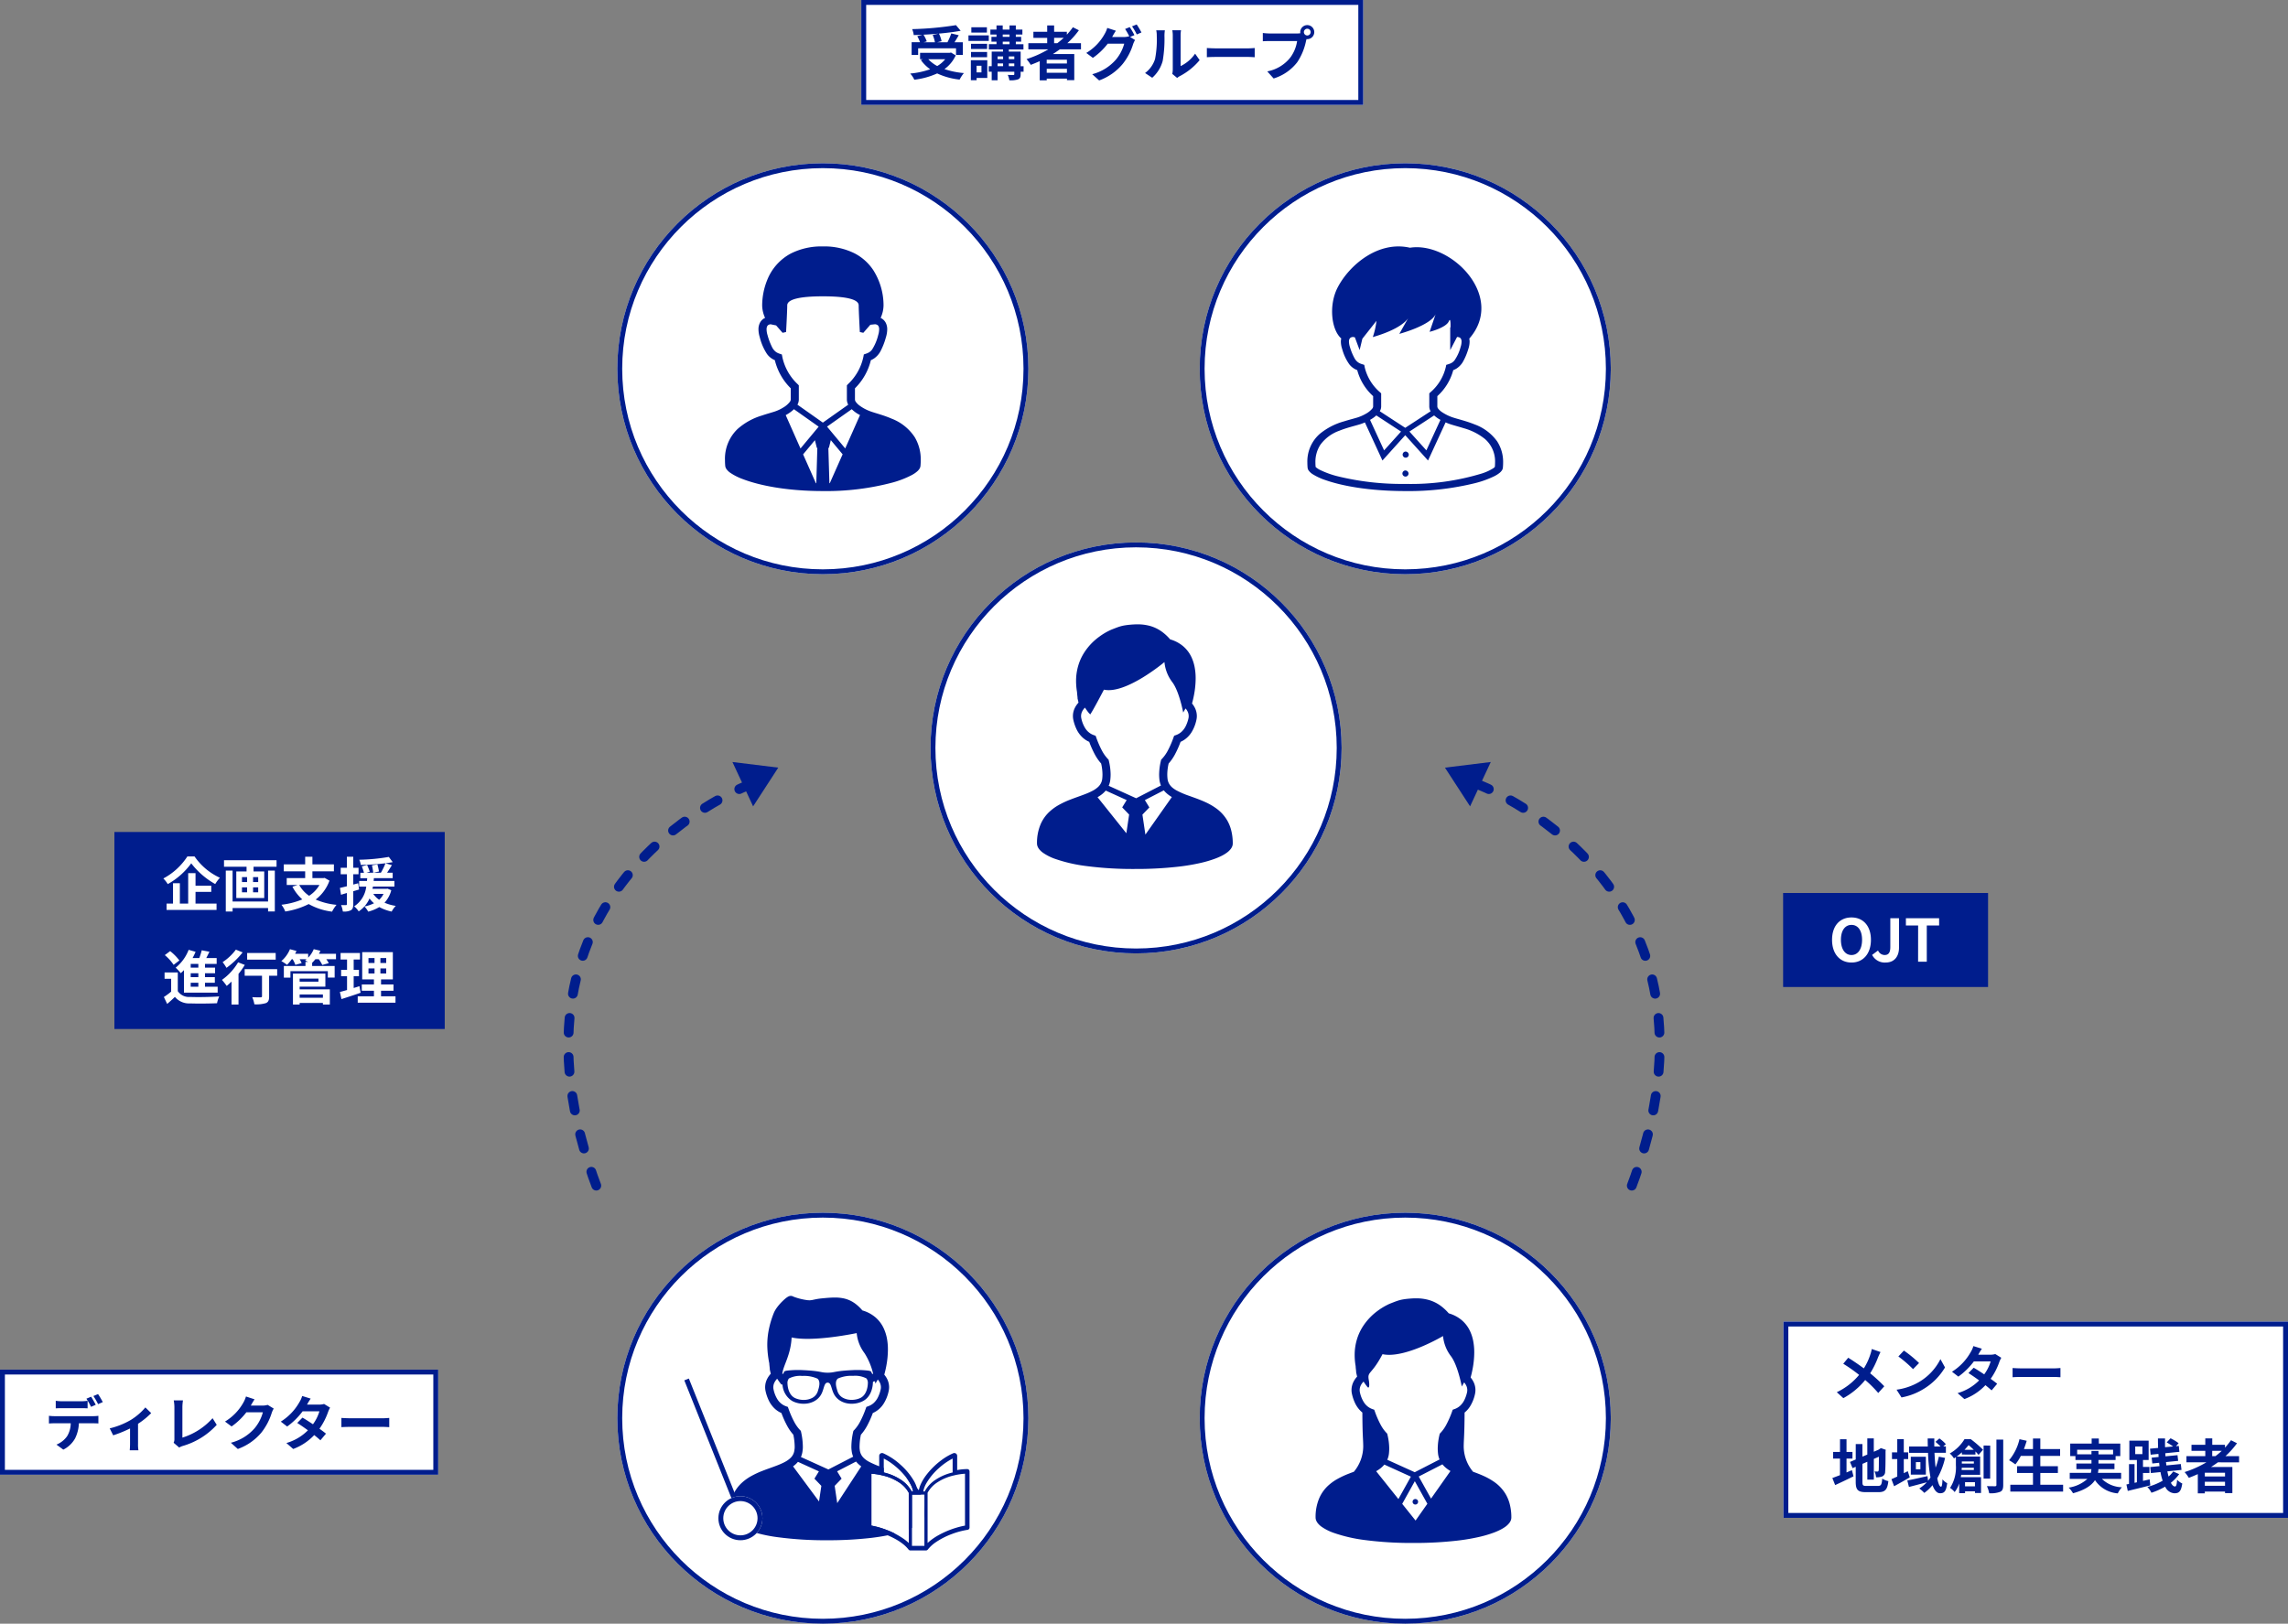 <svg xmlns="http://www.w3.org/2000/svg" xmlns:xlink="http://www.w3.org/1999/xlink" width="467.512" height="331.868" viewBox="0 0 467.512 331.868">
  <rect x="0" y="0" width="467.512" height="331.868" fill="#808080" stroke="none"/>
  <defs>
    <clipPath id="clip-path">
      <rect id="長方形_1402" data-name="長方形 1402" width="40" height="50" fill="none"/>
    </clipPath>
    <clipPath id="clip-path-3">
      <rect id="長方形_1407" data-name="長方形 1407" width="40" height="49.942" fill="none"/>
    </clipPath>
    <clipPath id="clip-path-4">
      <rect id="長方形_1406" data-name="長方形 1406" width="20.988" height="19.908" fill="none"/>
    </clipPath>
    <clipPath id="clip-path-5">
      <rect id="長方形_1410" data-name="長方形 1410" width="40.003" height="50.003" fill="none"/>
    </clipPath>
  </defs>
  <g id="グループ_5145" data-name="グループ 5145" transform="translate(-781.864 -1194.632)">
    <g id="グループ_4992" data-name="グループ 4992" transform="translate(1146 1460.801)">
      <g id="長方形_1413" data-name="長方形 1413" transform="translate(0.276 3.956)" fill="#fff" stroke="#001d8d" stroke-width="1">
        <rect width="103.1" height="40.112" stroke="none"/>
        <rect x="0.5" y="0.5" width="102.1" height="39.112" fill="none"/>
      </g>
      <path id="パス_5311" data-name="パス 5311" d="M10.116-8.82,8.328-9.444a7.484,7.484,0,0,1-.288,1.1A12.444,12.444,0,0,1,6.708-5.484C5.736-6.2,4.476-7.068,3.516-7.656L2.5-6.432a32.993,32.993,0,0,1,3.24,2.28,13.205,13.205,0,0,1-4.56,3.54L2.52.6A15,15,0,0,0,6.984-3.108,24.163,24.163,0,0,1,9.648-.456l1.236-1.368A31.421,31.421,0,0,0,8-4.476,18.123,18.123,0,0,0,9.612-7.74C9.732-8.016,9.96-8.544,10.116-8.82Zm4.776-.3-1.128,1.2a24.951,24.951,0,0,1,3,2.592l1.224-1.248A24.236,24.236,0,0,0,14.892-9.12Zm-1.5,7.992L14.4.456a13,13,0,0,0,4.452-1.692,12.76,12.76,0,0,0,4.44-4.44l-.936-1.692A11.3,11.3,0,0,1,17.988-2.7,12.368,12.368,0,0,1,13.392-1.128ZM30.828-9.5l-1.74-.54A4.967,4.967,0,0,1,28.536-8.8a11.142,11.142,0,0,1-3.816,4l1.3,1a14.433,14.433,0,0,0,3.168-3.108h3.432A8.518,8.518,0,0,1,31.3-4.26c-.756-.5-1.512-1-2.148-1.356L28.08-4.524c.612.384,1.4.924,2.184,1.5a10.194,10.194,0,0,1-4.4,2.6L27.252.792a11.291,11.291,0,0,0,4.3-2.844c.492.4.936.768,1.26,1.068l1.14-1.356c-.348-.288-.816-.636-1.332-1.008A13.741,13.741,0,0,0,34.392-6.8a5.645,5.645,0,0,1,.4-.852l-1.224-.756a3.81,3.81,0,0,1-1.044.132H30.084A12.928,12.928,0,0,1,30.828-9.5ZM37.1-5.556v1.884c.444-.036,1.248-.06,1.932-.06H45.48c.5,0,1.116.048,1.4.06V-5.556c-.312.024-.84.072-1.4.072H39.036C38.412-5.484,37.536-5.52,37.1-5.556ZM3.168,12.952H4.38V11.6H3.168v-2.6H1.836v2.6H.432v1.356h1.4v3.384c-.6.228-1.128.432-1.56.588l.576,1.44c1.1-.5,2.472-1.152,3.744-1.788l-.324-1.26c-.36.156-.732.312-1.1.468ZM7.26,18.544c-.732,0-.84-.108-.84-.8V14.032l1-.432v3.66H8.748V13.024l1.032-.456c0,1.7-.012,2.58-.036,2.772-.048.216-.12.264-.264.264A5.46,5.46,0,0,1,8.9,15.58a3.832,3.832,0,0,1,.3,1.2,3.345,3.345,0,0,0,1.248-.168,1.024,1.024,0,0,0,.612-1c.06-.492.084-1.932.084-4.212l.048-.24-1-.348-.252.168-.252.168-.948.408V8.824H7.416v3.312l-1,.42V9.988H5.052v3.156l-1.176.492L4.4,14.908l.648-.276v3.084c0,1.656.468,2.1,2.088,2.1H9.7c1.4,0,1.824-.576,2.016-2.256a3.612,3.612,0,0,1-1.248-.516c-.108,1.224-.228,1.5-.888,1.5Zm8.424-3.012-.816.408V13.048h.9V11.68h-.9V8.992H13.536V11.68h-1.08v1.368h1.08v3.576c-.444.2-.852.4-1.188.54l.54,1.44c.984-.528,2.148-1.188,3.2-1.812Zm6.348-2.964a14.733,14.733,0,0,1-.66,2.232c-.108-.912-.18-1.932-.228-3.024h2.328v-1.3h-.528L23.46,10a7.592,7.592,0,0,0-1.32-1.164l-.8.7a11.261,11.261,0,0,1,1.044.948H21.108c-.012-.552-.012-1.092,0-1.644H19.752c0,.552.012,1.092.024,1.644H15.948v1.3h3.876a34.686,34.686,0,0,0,.5,5.04c-.156.228-.324.444-.5.66l-.108-.948c-1.512.336-3.084.7-4.128.888l.336,1.332c1.032-.264,2.376-.624,3.648-.96a7.878,7.878,0,0,1-1.536,1.272,6.277,6.277,0,0,1,1.02.9,8.391,8.391,0,0,0,1.68-1.584c.372,1.02.876,1.656,1.548,1.656.9,0,1.248-.456,1.452-2.052a3.214,3.214,0,0,1-.96-.792c-.036,1.068-.132,1.512-.3,1.512-.288,0-.564-.648-.768-1.716a15.358,15.358,0,0,0,1.6-4.176Zm-3.768,2.568H17.34V13.672h.924ZM16.3,12.58v3.648H19.38V12.58Zm10.968-1.416c.312-.324.588-.648.84-.96.348.276.72.624,1.068.96Zm1.92,2.376v.432h-2.46V13.54Zm-2.5,1.74c.012-.156.024-.312.024-.456h2.472v.456Zm2.724,2.5v.852H27.384v-.852Zm.1-5.652V11.5c.252.264.468.5.636.7l.912-1.056a23.671,23.671,0,0,0-2.508-2.16H27.276a8.3,8.3,0,0,1-3.012,2.928,4.047,4.047,0,0,1,.852,1.008c.132-.084.264-.18.4-.264v1.632a7.742,7.742,0,0,1-1.188,4.656,4.492,4.492,0,0,1,.936.852,5.694,5.694,0,0,0,.924-1.752v1.98h1.2v-.372h2.028v.336h1.236V16.756h-4.14c.036-.156.06-.324.084-.48h3.876V12.544h-4.8a11.579,11.579,0,0,0,1.068-.876v.456Zm3.012-1.836H31.176v6.756H32.52Zm1.272-1.212v9.252c0,.2-.084.276-.3.276s-.924,0-1.644-.024a5.837,5.837,0,0,1,.468,1.452,5.3,5.3,0,0,0,2.232-.288c.48-.216.636-.612.636-1.4V9.076ZM42.768,18.3V15.892h3.588v-1.38H42.768V12.4h4.044V11.008H42.768V8.848h-1.5v2.16H39.42c.2-.552.4-1.116.564-1.692l-1.476-.324a10.324,10.324,0,0,1-2.124,4.3,11.348,11.348,0,0,1,1.284.852,9.89,9.89,0,0,0,1.116-1.74h2.484v2.112H38.016v1.38h3.252V18.3H36.636v1.4H47.424V18.3Zm7.524-6.216V11.14h7.344v.948H54.648V11.4H53.22v.684ZM59.28,17.1V15.868H54.54a4.074,4.074,0,0,0,.1-.756h3.276V13.96H54.648v-.72h3.5v-.792h.96V9.892H54.72V8.848H53.256V9.892h-4.38v2.556h1.068v.792H53.22v.72H50.136v1.152h3.072a5.5,5.5,0,0,1-.12.756H48.78V17.1h3.612a7.286,7.286,0,0,1-3.828,1.788,5.823,5.823,0,0,1,.888,1.152c2.448-.66,3.78-1.608,4.488-2.676a6.147,6.147,0,0,0,4.656,2.7,5.552,5.552,0,0,1,.84-1.248A6.1,6.1,0,0,1,55.344,17.1Zm2.88-6.612h1.464V12.04H62.16ZM65.1,17.2c-.444.108-.9.216-1.356.312v-1.62h1.32V14.656h-1.32V13.24H64.9V9.292H60.96V13.24H62.5V17.8l-.48.108V14.092H60.888v4.044l-.528.108.276,1.32c1.284-.312,3-.72,4.608-1.14Zm4.824-1.608a5.9,5.9,0,0,1-.948,1.032c-.1-.324-.168-.672-.252-1.056l2.892-.3-.144-1.2-2.94.288c-.036-.216-.06-.444-.084-.684l2.484-.252L70.8,12.256l-2.46.24c-.012-.2-.024-.42-.036-.636l2.88-.288-.12-1.2-.576.06.528-.624a8.91,8.91,0,0,0-1.644-1l-.78.84a14.251,14.251,0,0,1,1.308.828l-1.644.156c-.012-.588-.012-1.188,0-1.788H66.8c0,.648.012,1.3.036,1.932l-1.656.156.132,1.224L66.9,12c.012.216.024.42.036.624l-1.416.144.132,1.188,1.392-.144c.024.228.048.456.084.684l-1.908.192.132,1.224,1.968-.2a12.6,12.6,0,0,0,.444,1.764,12.615,12.615,0,0,1-3.132,1.272,4.576,4.576,0,0,1,.84,1.188,14.8,14.8,0,0,0,2.808-1.248,2.208,2.208,0,0,0,1.884,1.356c.984,0,1.368-.408,1.608-2a3.35,3.35,0,0,1-1.056-.768c-.072,1.056-.192,1.38-.432,1.38-.312,0-.588-.276-.84-.756a8.717,8.717,0,0,0,1.692-1.764Zm7.968-4.224h1.956a16.386,16.386,0,0,1-1.3,1.092h-.66Zm2.616,5.244H76.38v-.768h4.128Zm-4.128,1.9v-.816h4.128v.816Zm7-4.788V12.46H80.592a17.552,17.552,0,0,0,2.364-2.64L81.732,9.2A14.614,14.614,0,0,1,80.5,10.72v-.588h-2.6v-1.3H76.476v1.3h-2.82v1.236h2.82V12.46H72.624v1.26H76.7a21.262,21.262,0,0,1-4.452,1.992,7.766,7.766,0,0,1,.864,1.176c.612-.228,1.236-.492,1.836-.756v3.924H76.38V19.7h4.128v.312h1.5V14.68H77.64c.492-.312.948-.624,1.416-.96Z" transform="translate(10 19)" fill="#001d8d"/>
    </g>
    <g id="グループ_4993" data-name="グループ 4993" transform="translate(781 1471)">
      <g id="長方形_1413-2" data-name="長方形 1413" transform="translate(0.864 3.572)" fill="#fff" stroke="#001d8d" stroke-width="1">
        <rect width="89.54" height="21.484" stroke="none"/>
        <rect x="0.5" y="0.5" width="88.54" height="20.484" fill="none"/>
      </g>
      <path id="パス_5310" data-name="パス 5310" d="M2.256-9.06v1.548c.36-.024.876-.036,1.284-.036H7.464c.42,0,.888.012,1.3.036V-9.06a9.419,9.419,0,0,1-1.3.1H3.54A8.978,8.978,0,0,1,2.256-9.06ZM.864-5.988v1.572c.336-.024.8-.048,1.152-.048h3.3a5.157,5.157,0,0,1-.744,2.652A4.9,4.9,0,0,1,2.4-.1L3.8.924a5.687,5.687,0,0,0,2.412-2.3,7.613,7.613,0,0,0,.768-3.084H9.876c.336,0,.792.012,1.092.036v-1.56a9.075,9.075,0,0,1-1.092.072H2.016A9.136,9.136,0,0,1,.864-5.988Zm8.616-3.9-.96.4a15.279,15.279,0,0,1,.948,1.668l.96-.42C10.2-8.688,9.78-9.444,9.48-9.888Zm1.416-.54-.948.4a14.158,14.158,0,0,1,.96,1.656l.96-.42A18.769,18.769,0,0,0,10.9-10.428ZM13.284-3.42,13.992-2a25.034,25.034,0,0,0,3.444-1.4V-.24c0,.42-.036,1.056-.06,1.3h1.776a6.681,6.681,0,0,1-.084-1.3V-4.356A15.729,15.729,0,0,0,21.756-6.54L20.568-7.7A12.5,12.5,0,0,1,17.58-5.136,15.845,15.845,0,0,1,13.284-3.42ZM26.34-.48,27.48.5A3.1,3.1,0,0,1,28.188.18a15.037,15.037,0,0,0,6.96-4.32L34.3-5.5a13.75,13.75,0,0,1-6.168,3.972v-6.24a8.777,8.777,0,0,1,.12-1.368H26.364A7.667,7.667,0,0,1,26.5-7.764v6.5A1.567,1.567,0,0,1,26.34-.48ZM42.876-9.36l-1.752-.576a5.773,5.773,0,0,1-.54,1.26A10.566,10.566,0,0,1,36.84-4.812l1.344,1a13.678,13.678,0,0,0,3.024-2.9H44.58a8.53,8.53,0,0,1-1.7,3.276A9.564,9.564,0,0,1,38.04-.48L39.456.792A11.2,11.2,0,0,0,44.3-2.592,12.521,12.521,0,0,0,46.392-6.6a4.8,4.8,0,0,1,.4-.864L45.564-8.22a3.848,3.848,0,0,1-1.044.144H42.108c.012-.024.024-.036.036-.06C42.288-8.4,42.6-8.94,42.876-9.36ZM54.348-9.5l-1.74-.54A4.967,4.967,0,0,1,52.056-8.8a11.142,11.142,0,0,1-3.816,4l1.3,1A14.433,14.433,0,0,0,52.7-6.912h3.432a8.518,8.518,0,0,1-1.32,2.652c-.756-.5-1.512-1-2.148-1.356L51.6-4.524c.612.384,1.4.924,2.184,1.5a10.194,10.194,0,0,1-4.4,2.6L50.772.792a11.291,11.291,0,0,0,4.3-2.844c.492.4.936.768,1.26,1.068l1.14-1.356c-.348-.288-.816-.636-1.332-1.008A13.741,13.741,0,0,0,57.912-6.8a5.645,5.645,0,0,1,.4-.852l-1.224-.756a3.81,3.81,0,0,1-1.044.132H53.6A12.928,12.928,0,0,1,54.348-9.5Zm6.276,3.948v1.884c.444-.036,1.248-.06,1.932-.06H69c.5,0,1.116.048,1.4.06V-5.556c-.312.024-.84.072-1.4.072H62.556C61.932-5.484,61.056-5.52,60.624-5.556Z" transform="translate(10 19)" fill="#001d8d"/>
    </g>
    <g id="グループ_4998" data-name="グループ 4998" transform="translate(1146 1372.199)">
      <rect id="長方形_1412" data-name="長方形 1412" width="41.876" height="19.216" transform="translate(0.212 4.952)" fill="#001d8d"/>
      <path id="パス_5312" data-name="パス 5312" d="M-6.816.168c2.352,0,3.972-1.764,3.972-4.644s-1.62-4.572-3.972-4.572-3.972,1.68-3.972,4.572S-9.168.168-6.816.168Zm0-1.536c-1.32,0-2.16-1.212-2.16-3.108s.84-3.048,2.16-3.048,2.16,1.14,2.16,3.048S-5.5-1.368-6.816-1.368ZM.144.168C2.052.168,2.892-1.2,2.892-2.868V-8.892H1.116v5.88c0,1.224-.408,1.644-1.188,1.644a1.5,1.5,0,0,1-1.32-.924l-1.212.9A2.9,2.9,0,0,0,.144.168ZM6.792,0H8.568V-7.4h2.52V-8.892H4.3V-7.4h2.5Z" transform="translate(21 19)" fill="#fff"/>
    </g>
    <g id="グループ_4999" data-name="グループ 4999" transform="translate(805 1360.896)">
      <rect id="長方形_1411" data-name="長方形 1411" width="67.496" height="40.268" transform="translate(0.24 3.788)" fill="#001d8d"/>
      <path id="パス_5313" data-name="パス 5313" d="M5.148-10.212A13.231,13.231,0,0,1,.24-5.712a6.013,6.013,0,0,1,.9,1.152,14.868,14.868,0,0,0,4.8-4.248,16.062,16.062,0,0,0,4.9,4.236,7.782,7.782,0,0,1,.96-1.284,12.758,12.758,0,0,1-5.184-4.356ZM6.816-2.976h3.216v-1.26H6.816V-6.8h-1.5V-.576h-1.7V-4.74h-1.4V-.576H.9V.72H11.112v-1.3h-4.3Zm14.82,1.968H14.388V-7.32H13V1.044h1.392V.336h7.248v.7h1.38V-7.32h-1.38ZM19.62-4.98H18.576V-5.988H19.62Zm0,2.1H18.576V-3.9H19.62ZM16.308-3.9h1.044v1.02H16.308Zm0-2.088h1.044V-4.98H16.308ZM12.636-9.444v1.332h4.608v.96h-2.1v5.436h5.712V-7.152H18.672v-.96h4.7V-9.444Zm19.5,5.064a6.412,6.412,0,0,1-2.112,2.208A6.431,6.431,0,0,1,28.008-4.38Zm1.056-1.452-.252.048H30.7V-7.176h4.392V-8.592H30.7v-1.56H29.22v1.56H24.852v1.416H29.22v1.392H25.452v1.4h2.22l-1.056.36a9.274,9.274,0,0,0,2.016,2.592,15.816,15.816,0,0,1-4.26,1.092,5.436,5.436,0,0,1,.78,1.38A16.006,16.006,0,0,0,29.94-.48a12.792,12.792,0,0,0,4.776,1.548,7.33,7.33,0,0,1,.912-1.392,13.91,13.91,0,0,1-4.26-1.08,8.484,8.484,0,0,0,2.82-3.864Zm6.864,1.1-1.008.264V-6.576h1.08V-7.9h-1.08v-2.256H37.74V-7.9H36.48v1.32h1.26v2.46c-.528.132-1.008.252-1.416.336l.216,1.4,1.2-.36V-.468c0,.156-.06.2-.2.2a9.463,9.463,0,0,1-.984-.012,5.308,5.308,0,0,1,.36,1.32A3.064,3.064,0,0,0,38.568.78c.36-.228.48-.588.48-1.248v-2.64c.4-.108.792-.228,1.188-.348Zm5.172,2.172a3.86,3.86,0,0,1-.888,1.2,4.389,4.389,0,0,1-1.2-1.2Zm.816-1.068-.228.036H42.972c.036-.156.06-.312.1-.468h4.38V-5.208H43.212c.024-.192.036-.372.048-.564H47.1V-6.888H45.96c.312-.468.66-1.02.984-1.548l-1.32-.384c.54-.072,1.032-.144,1.488-.228l-.8-1.068a39.358,39.358,0,0,1-6.036.576,3.658,3.658,0,0,1,.3,1.056,47.4,47.4,0,0,0,5.052-.336,12.989,12.989,0,0,1-.936,1.932h-1.5L44.3-7.14a12.052,12.052,0,0,0-.324-1.452L42.864-8.4a11.834,11.834,0,0,1,.264,1.512h-1.38L42.42-7.1c-.108-.36-.36-.936-.54-1.38l-1.08.3a12.612,12.612,0,0,1,.432,1.3h-.744v1.116H41.9c-.024.18-.036.372-.048.564h-1.6v1.152H41.7A5.57,5.57,0,0,1,39.228-.012a3.969,3.969,0,0,1,.924,1.032,6.127,6.127,0,0,0,2.22-2.64,5.01,5.01,0,0,0,.912.972,7.357,7.357,0,0,1-1.956.66A4.759,4.759,0,0,1,42.1,1.068,8.347,8.347,0,0,0,44.364.132a9.152,9.152,0,0,0,2.532.924,4.717,4.717,0,0,1,.84-1.164,9.242,9.242,0,0,1-2.3-.648,5.946,5.946,0,0,0,1.38-2.556ZM7.392,12.508H5.832v-.756h1.56Zm0,1.944H5.832V13.66h1.56Zm0,1.968H5.832V15.6h1.56Zm-2.94,1.2H11.34v-1.2H8.748V15.6h2.016V14.452H8.748V13.66h2.064V12.508H8.748v-.756h2.388v-1.2H9.012c.216-.408.432-.852.648-1.284l-1.572-.3a14.882,14.882,0,0,1-.5,1.584H6.216A13.715,13.715,0,0,0,6.828,9.28L5.412,8.872A8.7,8.7,0,0,1,2.76,12.52,10.113,10.113,0,0,1,3.8,13.648c.216-.192.432-.4.648-.624Zm-.936-6.576A10.428,10.428,0,0,0,1.632,9.136L.54,9.952a9.351,9.351,0,0,1,1.8,1.992Zm-.324,2.448H.492V14.8H1.836v2.616a14.381,14.381,0,0,1-1.488,1.1l.672,1.416c.612-.516,1.1-.972,1.584-1.44a3.738,3.738,0,0,0,3.108,1.332c1.464.06,4.008.036,5.5-.036a6.506,6.506,0,0,1,.444-1.392c-1.656.132-4.488.168-5.928.108A2.76,2.76,0,0,1,3.192,17.32Zm20-3.972H17.364v1.356H23.2ZM15.06,8.836a10.675,10.675,0,0,1-2.712,2.556,8.3,8.3,0,0,1,.792,1.164A16.11,16.11,0,0,0,16.44,9.4Zm.456,2.592a11.692,11.692,0,0,1-3.3,3.588,14.061,14.061,0,0,1,.972,1.236c.324-.264.648-.564.984-.888v4.692H15.6V13.792a15.916,15.916,0,0,0,1.284-1.836ZM23.5,12.82H16.86v1.356H20.4v4.176c0,.18-.084.228-.3.228s-1.008.012-1.692-.024a6.068,6.068,0,0,1,.432,1.452,6.625,6.625,0,0,0,2.34-.24c.528-.216.672-.612.672-1.38V14.176H23.5ZM32.844,18v.672H28.092V18Zm-.912-3.24v.624h-3.84v-.624Zm-3.84,1.644h5.256V13.732H26.724v6.324h1.368v-.324h4.752v.324H34.26v-3.1H28.092ZM35.52,9.676H32.04q.162-.306.288-.612L30.972,8.74a5.532,5.532,0,0,1-1.14,1.74v-.8H27.168c.1-.192.192-.384.276-.576l-1.332-.36a6.442,6.442,0,0,1-1.764,2.436,7.508,7.508,0,0,1,1.164.768,8.863,8.863,0,0,0,.96-1.152h.192a6.125,6.125,0,0,1,.552,1.152l1.284-.36a6.05,6.05,0,0,0-.4-.792h1.4c-.1.084-.2.168-.3.24.156.072.384.18.6.3H29.28v.84H24.864v2.376h1.344V13.24h7.644v1.308h1.392V12.172h-4.6v-.648a8.058,8.058,0,0,0,.66-.732H32a7.074,7.074,0,0,1,.72,1.176l1.32-.372a6.037,6.037,0,0,0-.5-.8h1.98ZM40.308,16.3c-.384.132-.78.252-1.176.372v-2.4h1.08V12.964h-1.08V10.852h1.284V9.52h-3.96v1.332h1.32v2.112H36.564v1.308h1.212v2.82c-.552.156-1.044.288-1.464.4l.324,1.452c1.152-.372,2.592-.828,3.912-1.3Zm1.848-3.624h1.236v1.032H42.156Zm0-2.124h1.236V11.56H42.156ZM45.78,11.56H44.592V10.552H45.78Zm0,2.148H44.592V12.676H45.78Zm-1.056,4.668v-1.14h2.544V15.952H44.724V14.92h2.412V9.34H40.872v5.58h2.4v1.032H40.788v1.284h2.484v1.14H39.96v1.3h7.716v-1.3Z" transform="translate(10 19)" fill="#fff"/>
    </g>
    <g id="グループ_5005" data-name="グループ 5005" transform="translate(972 1305.5)">
      <g id="楕円形_10" data-name="楕円形 10" fill="#fff" stroke="#001d8d" stroke-width="1">
        <circle cx="42" cy="42" r="42" stroke="none"/>
        <circle cx="42" cy="42" r="41.5" fill="none"/>
      </g>
      <g id="グループ_4966" data-name="グループ 4966" transform="translate(21.756 16.743)">
        <g id="グループ_4965" data-name="グループ 4965" clip-path="url(#clip-path)">
          <path id="パス_5068" data-name="パス 5068" d="M39.648,41.968a7.9,7.9,0,0,0-.83-1.976A8.109,8.109,0,0,0,36.5,37.53a12.952,12.952,0,0,0-2.111-1.2c-1.091-.5-2.206-.885-3.235-1.257a17.3,17.3,0,0,1-2.7-1.158,5.618,5.618,0,0,1-.718-.484,3.073,3.073,0,0,1-.728-.83,2.619,2.619,0,0,1-.34-1.071,8.062,8.062,0,0,1-.047-.864,10.174,10.174,0,0,1,.276-2.22,9.606,9.606,0,0,0,1.281-1.842,19.762,19.762,0,0,0,1.156-2.588,5.285,5.285,0,0,0,.726-.394,5.177,5.177,0,0,0,1.49-1.523,7.826,7.826,0,0,0,1.011-2.513,3.725,3.725,0,0,0,.1-.841,3.772,3.772,0,0,0-.374-1.625,4.356,4.356,0,0,0-.611-.94c.123-.444.273-1.044.405-1.744a18.343,18.343,0,0,0,.337-3.372,12.135,12.135,0,0,0-.227-2.42,8.658,8.658,0,0,0-.561-1.784A6.635,6.635,0,0,0,29.91,4.512a7.166,7.166,0,0,0-2.7-1.439A9.816,9.816,0,0,0,25.78,1.7,7.7,7.7,0,0,0,23.2.356,9.423,9.423,0,0,0,20.518,0c-.472,0-.943.026-1.416.067-.443.04-.81.084-1.139.139a7.917,7.917,0,0,0-1.29.32c-.394.133-.773.288-1.27.479-.189.073-.435.18-.734.328A12.973,12.973,0,0,0,12.759,2.5,12.1,12.1,0,0,0,9.565,5.9,10.427,10.427,0,0,0,8.426,8.452,11.121,11.121,0,0,0,7.983,11.6a13.591,13.591,0,0,0,.2,2.263c0,.055,0,.11.006.162.006.1.017.2.028.308.017.157.036.32.05.458.008.067.014.128.019.177,0,.023,0,.043,0,.058v.111l.2.862a4.512,4.512,0,0,0-.721,1.019,3.772,3.772,0,0,0-.424,1.729,3.719,3.719,0,0,0,.1.839,8.6,8.6,0,0,0,.611,1.793,5.609,5.609,0,0,0,1.359,1.837,4.977,4.977,0,0,0,1.259.8,19.7,19.7,0,0,0,1.156,2.586,9.516,9.516,0,0,0,1.279,1.84,10.263,10.263,0,0,1,.276,2.222,8.025,8.025,0,0,1-.045.864,2.754,2.754,0,0,1-.193.775,2.7,2.7,0,0,1-.63.906,5.106,5.106,0,0,1-1.064.761,12.712,12.712,0,0,1-1.474.678c-.952.377-2.035.734-3.135,1.161a17.941,17.941,0,0,0-2.455,1.15,9.965,9.965,0,0,0-1.7,1.216A7.61,7.61,0,0,0,.735,40.871,9.75,9.75,0,0,0,0,44.792a1.64,1.64,0,0,0,.123.612,2.185,2.185,0,0,0,.284.5,3.891,3.891,0,0,0,.841.8,10.241,10.241,0,0,0,2.441,1.228,31.023,31.023,0,0,0,6.334,1.465A73.163,73.163,0,0,0,20,50a76.353,76.353,0,0,0,8.868-.468,41.52,41.52,0,0,0,4.81-.824,23.227,23.227,0,0,0,2.652-.792,12.754,12.754,0,0,0,1.5-.653,7.68,7.68,0,0,0,.863-.522,3.927,3.927,0,0,0,.916-.861,2.271,2.271,0,0,0,.282-.505A1.657,1.657,0,0,0,40,44.792a10.7,10.7,0,0,0-.352-2.824M18.259,42.7l-5.886-7.37a7.194,7.194,0,0,0,.871-.58,5.065,5.065,0,0,0,.8-.775l4.28,1.945-.913,1.492,1.415,1.469ZM14.649,33a4.278,4.278,0,0,0,.338-1.294,9.588,9.588,0,0,0,.056-1.032,12.489,12.489,0,0,0-.36-2.783l-.051-.221-.159-.165a7.709,7.709,0,0,1-1.184-1.665,19.613,19.613,0,0,1-1.179-2.7l-.131-.362-.368-.133a3.449,3.449,0,0,1-.742-.366,3.505,3.505,0,0,1-1.013-1.041,6.231,6.231,0,0,1-.795-2,2.133,2.133,0,0,1,.195-1.48,2.861,2.861,0,0,1,.548-.735,11.583,11.583,0,0,0,.815,1.128c.374.368.257.255.382.073,0,0,.425-.586,2.675-4.872,4.5.98,12.366-5.641,12.366-5.641a8.022,8.022,0,0,0,1.6,4.1c1.423,1.858,2.234,6.221,2.234,6.221s.193-.359.481-.841a2.734,2.734,0,0,1,.421.632,2.129,2.129,0,0,1,.164,1.418,7.026,7.026,0,0,1-.5,1.46A3.957,3.957,0,0,1,29.485,22a3.355,3.355,0,0,1-1.094.636l-.368.131-.131.362a19.49,19.49,0,0,1-1.179,2.705A7.648,7.648,0,0,1,25.527,27.5l-.159.165-.05.223a12.345,12.345,0,0,0-.361,2.78,10,10,0,0,0,.055,1.032,4.344,4.344,0,0,0,.293,1.187.476.476,0,0,0,.022.049l-5.065,2.609Zm7.5,9.976-.606-4.085,1.416-1.469-.916-1.5,3.872-1.993a4.281,4.281,0,0,0,.341.386,6.324,6.324,0,0,0,1.3.983Z" transform="translate(0 0)" fill="#001d8d"/>
        </g>
      </g>
    </g>
    <g id="グループ_5144" data-name="グループ 5144">
      <g id="グループ_5001" data-name="グループ 5001" transform="translate(908 1228)">
        <g id="楕円形_14" data-name="楕円形 14" fill="#fff" stroke="#001d8d" stroke-width="1">
          <circle cx="42" cy="42" r="42" stroke="none"/>
          <circle cx="42" cy="42" r="41.5" fill="none"/>
        </g>
        <g id="グループ_5012" data-name="グループ 5012" transform="translate(22 17)">
          <g id="グループ_5011" data-name="グループ 5011" clip-path="url(#clip-path)">
            <path id="パス_5126" data-name="パス 5126" d="M45.325,57.205v-2.91l.211-.225A10.623,10.623,0,0,0,48.7,48.438l.083-.454.45-.153a2.916,2.916,0,0,0,.7-.326,2.182,2.182,0,0,0,.548-.535,9.688,9.688,0,0,0,1.234-2.925,4.276,4.276,0,0,0,.2-1.186,1.339,1.339,0,0,0-.137-.659.649.649,0,0,0-.241-.249,1.066,1.066,0,0,0-.478-.134l-.948.1-1.445,1.647-.71-.159s-.237-4.268-.237-5.454-2.367-1.845-7.3-1.845-7.3.658-7.3,1.845S32.89,43.4,32.89,43.4l-.71.159-1.326-1.512-1.125-.231a1.1,1.1,0,0,0-.294.061.688.688,0,0,0-.393.321,1.335,1.335,0,0,0-.137.66,4.253,4.253,0,0,0,.2,1.184,12.813,12.813,0,0,0,.948,2.476,2.633,2.633,0,0,0,.834.985,2.911,2.911,0,0,0,.7.326l.45.153.083.454a10.622,10.622,0,0,0,3.169,5.632l.211.225v2.91a2.207,2.207,0,0,1-.282,1.039l5.2,3.669L45.6,58.25a2.248,2.248,0,0,1-.274-1.045" transform="translate(-20.411 -25.904)" fill="#fff"/>
            <path id="パス_5127" data-name="パス 5127" d="M72.388,140.179,72,141.769h-.11l.217,7.217.076,0,2.639-5.95-.034.025Z" transform="translate(-50.763 -100.58)" fill="#fff"/>
            <path id="パス_5128" data-name="パス 5128" d="M43.324,118.267a9.171,9.171,0,0,1-1.094.7l3.022,6.814,3.712-4.46-5.051-3.569a6.377,6.377,0,0,1-.589.511" transform="translate(-29.821 -84.491)" fill="#fff"/>
            <path id="パス_5129" data-name="パス 5129" d="M56.692,140.178l-2.4,2.88-.034-.026,2.636,5.943h.078l.215-7.209h-.1Z" transform="translate(-38.316 -100.579)" fill="#fff"/>
            <path id="パス_5130" data-name="パス 5130" d="M76.024,117.773l-5.045,3.564,3.712,4.46,3.026-6.824c-.174-.1-.353-.181-.52-.285a7.069,7.069,0,0,1-1.172-.916" transform="translate(-50.122 -84.504)" fill="#fff"/>
            <path id="パス_5131" data-name="パス 5131" d="M34.167,35.25c-1.7-.752-3.386-1.157-4.4-1.524a8.808,8.808,0,0,1-2.3-1.219,3.4,3.4,0,0,1-.708-.705.9.9,0,0,1-.2-.5V29a12.057,12.057,0,0,0,3.251-5.752,3.984,3.984,0,0,0,.651-.346,4.228,4.228,0,0,0,1.348-1.542,14.175,14.175,0,0,0,1.076-2.783,5.712,5.712,0,0,0,.266-1.62,2.848,2.848,0,0,0-.331-1.406,2.282,2.282,0,0,0-1.015-.945c.014-.031.027-.056.041-.088a6.32,6.32,0,0,0,.554-2.493A13.477,13.477,0,0,0,30.339,4.9a10.2,10.2,0,0,0-3.8-3.457A13.822,13.822,0,0,0,20,0a13.817,13.817,0,0,0-6.541,1.447A10.516,10.516,0,0,0,8.61,6.914,14.027,14.027,0,0,0,7.6,12.022a6.322,6.322,0,0,0,.554,2.493c.016.035.03.061.044.094-.066.032-.128.054-.2.093a2.269,2.269,0,0,0-.822.847,2.853,2.853,0,0,0-.332,1.406,5.743,5.743,0,0,0,.267,1.619,11.038,11.038,0,0,0,1.476,3.411,3.8,3.8,0,0,0,.948.914,3.979,3.979,0,0,0,.652.346A12.056,12.056,0,0,0,13.442,29v2.3a.923.923,0,0,1-.215.5,4.665,4.665,0,0,1-1.273,1.1,8.428,8.428,0,0,1-1.706.819c-.685.233-1.67.492-2.75.858A13.134,13.134,0,0,0,2.539,37.35,8.433,8.433,0,0,0,0,43.711q0,.545.051,1.13a1.383,1.383,0,0,0,.218.617,3.081,3.081,0,0,0,.833.821,11.706,11.706,0,0,0,2.562,1.287C6.963,48.825,12.543,50,20,50a52.718,52.718,0,0,0,14.245-1.742,19.442,19.442,0,0,0,3.94-1.534,5.73,5.73,0,0,0,1.155-.8,2.386,2.386,0,0,0,.391-.462,1.383,1.383,0,0,0,.218-.616c.033-.39.051-.765.051-1.128A8.854,8.854,0,0,0,38.78,39a9.865,9.865,0,0,0-4.612-3.755M18.659,48.4h-.078l-2.636-5.943.034.026,2.4-2.88.394,1.59h.1Zm-3.227-7.1L12.409,34.48a9.172,9.172,0,0,0,1.094-.7,6.421,6.421,0,0,0,.589-.511l5.051,3.569Zm-.626-8.953a2.207,2.207,0,0,0,.282-1.039v-2.91l-.211-.225a10.622,10.622,0,0,1-3.169-5.632l-.083-.454-.45-.154a2.911,2.911,0,0,1-.7-.326,2.635,2.635,0,0,1-.834-.985A12.8,12.8,0,0,1,8.7,18.139a4.244,4.244,0,0,1-.2-1.184,1.335,1.335,0,0,1,.137-.66.689.689,0,0,1,.393-.321,1.1,1.1,0,0,1,.294-.061l1.125.231,1.326,1.512.71-.159s.237-4.268.237-5.454,2.367-1.845,7.3-1.845,7.3.658,7.3,1.845.237,5.454.237,5.454l.71.159L29.7,16.009l.948-.1a1.066,1.066,0,0,1,.478.134.649.649,0,0,1,.241.249,1.339,1.339,0,0,1,.137.659,4.276,4.276,0,0,1-.2,1.186,9.685,9.685,0,0,1-1.234,2.925,2.172,2.172,0,0,1-.548.535,2.916,2.916,0,0,1-.7.326l-.45.154-.083.454a10.623,10.623,0,0,1-3.169,5.632l-.211.225V31.3a2.247,2.247,0,0,0,.274,1.045L20,36.01ZM21.416,48.4l-.076,0-.217-7.217h.109l.392-1.59,2.4,2.879.034-.025Zm3.152-7.109-3.712-4.46L25.9,33.269a7.081,7.081,0,0,0,1.172.915c.167.1.346.19.52.285Z" transform="translate(0 0)" fill="#001d8d"/>
          </g>
        </g>
      </g>
      <g id="グループ_5000" data-name="グループ 5000" transform="translate(1027 1228)">
        <g id="楕円形_13" data-name="楕円形 13" fill="#fff" stroke="#001d8d" stroke-width="1">
          <circle cx="42" cy="42" r="42" stroke="none"/>
          <circle cx="42" cy="42" r="41.5" fill="none"/>
        </g>
        <g id="グループ_5009" data-name="グループ 5009" transform="translate(22 17)">
          <g id="グループ_5010" data-name="グループ 5010" transform="translate(0 0)">
            <path id="パス_5119" data-name="パス 5119" d="M14.528,30.758v2.688a1.921,1.921,0,0,1-.282.959l5.2,3.391,5.187-3.386a1.966,1.966,0,0,1-.274-.964V30.758l.212-.208a9.674,9.674,0,0,0,3.169-5.2l.082-.419.451-.143a3.094,3.094,0,0,0,.7-.3,2.109,2.109,0,0,0,.547-.494,8.612,8.612,0,0,0,1.234-2.7,3.652,3.652,0,0,0,.2-1.1,1.155,1.155,0,0,0-.137-.608.614.614,0,0,0-.242-.231,1.137,1.137,0,0,0-.487-.124l-.06.006-1.392,2.678V17.262l.066.01c.02-1-.025-2.018-.347-1.256-.561,1.329-3.928,2.159-3.928,2.159L25.639,14.6c-1.123,2.325-7.407,3.986-7.407,3.986l1.806-3.208c-.288.464-1.726,2.291-7.23,3.873a15.572,15.572,0,0,0,.748-3.322l-2.881,3.653-.561,2.325L9.143,19.3l-.383-.072a1.235,1.235,0,0,0-.3.057.676.676,0,0,0-.393.3,1.149,1.149,0,0,0-.136.608,3.639,3.639,0,0,0,.2,1.1,11.286,11.286,0,0,0,.948,2.286,2.5,2.5,0,0,0,.834.912,3.051,3.051,0,0,0,.7.3l.45.143.083.419a9.668,9.668,0,0,0,3.169,5.2Z" transform="translate(0.559 -0.72)" fill="#fff"/>
            <path id="パス_5120" data-name="パス 5120" d="M18.3,39.629l-5.051-3.3a6.15,6.15,0,0,1-.59.471c-.221.156-.454.3-.694.439l2.871,6.231Z" transform="translate(0.844 -1.793)" fill="#fff"/>
            <path id="パス_5121" data-name="パス 5121" d="M19.484,39.629l3.463,3.844,2.872-6.233c-.039-.022-.08-.037-.117-.059a6.987,6.987,0,0,1-1.173-.846Z" transform="translate(1.373 -1.793)" fill="#fff"/>
            <path id="パス_5122" data-name="パス 5122" d="M37.813,47.252a1.677,1.677,0,0,0,.391-.326c.028-.3.043-.592.043-.868a6.06,6.06,0,0,0-2.061-4.828,12.015,12.015,0,0,0-4.35-2.211c-1.016-.322-1.974-.561-2.752-.819-.313-.1-.631-.231-.945-.366l-3.588,7.79-4.658-5.172-4.658,5.172-3.585-7.786c-.326.141-.651.268-.963.367-1.16.36-2.747.71-4.281,1.339A8.124,8.124,0,0,0,2.53,42.435a6.41,6.41,0,0,0-.993,3.62c0,.277.015.568.043.87a.777.777,0,0,0,.122.126,4.3,4.3,0,0,0,.827.522,18.746,18.746,0,0,0,3.588,1.282A55.091,55.091,0,0,0,19.892,50.4a49.637,49.637,0,0,0,15.737-2.148,10.5,10.5,0,0,0,2.184-1M19.868,48.9a.627.627,0,1,1,.7-.623.665.665,0,0,1-.7.623m.047-3.862a.627.627,0,1,1,.7-.623.665.665,0,0,1-.7.623" transform="translate(0.108 -1.867)" fill="#fff"/>
            <path id="パス_5123" data-name="パス 5123" d="M38.186,46.974a5.95,5.95,0,0,0,1.155-.743,2.31,2.31,0,0,0,.391-.428,1.228,1.228,0,0,0,.218-.569c.034-.36.05-.707.05-1.042a7.718,7.718,0,0,0-1.22-4.35,9.748,9.748,0,0,0-4.612-3.468c-1.7-.694-3.387-1.069-4.4-1.409a9.111,9.111,0,0,1-2.3-1.125,3.293,3.293,0,0,1-.709-.652.8.8,0,0,1-.2-.462V30.6a10.994,10.994,0,0,0,3.251-5.314,4.194,4.194,0,0,0,.651-.318,4.037,4.037,0,0,0,1.349-1.426,12.545,12.545,0,0,0,1.076-2.572,4.914,4.914,0,0,0,.267-1.5,2.81,2.81,0,0,0-.07-.623C40.616,10.235,29.318-1.055,20.96.264,14.414-1.23,8.509,3.9,6.184,8.4c-1.886,3.655-1.252,8.7.74,10.407a2.835,2.835,0,0,0-.077.662,4.938,4.938,0,0,0,.267,1.5A9.843,9.843,0,0,0,8.59,24.12a3.7,3.7,0,0,0,.948.844,4.21,4.21,0,0,0,.652.319A10.986,10.986,0,0,0,13.441,30.6v2.128a.814.814,0,0,1-.215.464A4.569,4.569,0,0,1,11.954,34.2a8.827,8.827,0,0,1-1.707.759c-.685.214-1.67.453-2.749.792a13.476,13.476,0,0,0-4.96,2.56A7.5,7.5,0,0,0,0,44.189q0,.5.049,1.045a1.217,1.217,0,0,0,.219.569,3,3,0,0,0,.833.759,12.065,12.065,0,0,0,2.562,1.189C6.962,48.915,12.542,50,20,50a56.791,56.791,0,0,0,14.245-1.61,20.435,20.435,0,0,0,3.94-1.416M27.075,35.388c.037.022.079.038.117.06l-2.872,6.233-3.463-3.844L25.9,34.543a6.973,6.973,0,0,0,1.172.845M11.707,24.627l-.083-.418-.45-.144a3.051,3.051,0,0,1-.7-.3,2.5,2.5,0,0,1-.834-.911A11.271,11.271,0,0,1,8.7,20.567a3.647,3.647,0,0,1-.2-1.1,1.149,1.149,0,0,1,.136-.608.679.679,0,0,1,.394-.3,1.218,1.218,0,0,1,.294-.057l.383.072.972,2.611.561-2.326,2.881-3.653a15.572,15.572,0,0,1-.748,3.322c5.5-1.582,6.942-3.409,7.23-3.873L18.79,17.871s6.284-1.661,7.407-3.986l-1.216,3.571s3.367-.83,3.928-2.159c.322-.762.367.252.347,1.256l-.066-.01v4.651l1.392-2.678.06-.006a1.158,1.158,0,0,1,.488.124.619.619,0,0,1,.241.231,1.149,1.149,0,0,1,.137.609,3.662,3.662,0,0,1-.2,1.1,8.645,8.645,0,0,1-1.233,2.7,2.129,2.129,0,0,1-.548.494,3.072,3.072,0,0,1-.7.3l-.45.144-.083.418a9.674,9.674,0,0,1-3.169,5.2l-.211.208v2.688a1.943,1.943,0,0,0,.274.964L20,37.076l-5.2-3.391a1.919,1.919,0,0,0,.282-.959V30.037l-.211-.208a9.674,9.674,0,0,1-3.169-5.2m1.8,10.384a6.18,6.18,0,0,0,.59-.471l5.051,3.3-3.463,3.844-2.871-6.232c.24-.137.473-.282.694-.438M6.226,46.989a18.589,18.589,0,0,1-3.588-1.282,4.3,4.3,0,0,1-.827-.521.9.9,0,0,1-.123-.127c-.027-.3-.042-.593-.042-.87a6.423,6.423,0,0,1,.992-3.62,8.132,8.132,0,0,1,3.875-2.891c1.534-.629,3.12-.978,4.281-1.339a10.1,10.1,0,0,0,.962-.367l3.586,7.786L20,38.585l4.658,5.172,3.587-7.79c.316.136.634.262.946.366.778.259,1.736.5,2.752.819a12.039,12.039,0,0,1,4.35,2.211,6.065,6.065,0,0,1,2.06,4.828c0,.277-.014.567-.042.868a1.677,1.677,0,0,1-.391.326,10.453,10.453,0,0,1-2.184,1A49.659,49.659,0,0,1,20,48.539a55.039,55.039,0,0,1-13.774-1.55" transform="translate(0 0)" fill="#001d8d"/>
            <path id="パス_5124" data-name="パス 5124" d="M18.708,48.168a.627.627,0,1,0,.7.623.665.665,0,0,0-.7-.623" transform="translate(1.269 -2.376)" fill="#001d8d"/>
            <path id="パス_5125" data-name="パス 5125" d="M18.751,44.106a.627.627,0,1,0,.7.623.665.665,0,0,0-.7-.623" transform="translate(1.272 -2.176)" fill="#001d8d"/>
          </g>
        </g>
      </g>
    </g>
    <g id="グループ_5143" data-name="グループ 5143">
      <g id="グループ_5004" data-name="グループ 5004" transform="translate(908 1442.5)">
        <g id="楕円形_12" data-name="楕円形 12" fill="#fff" stroke="#001d8d" stroke-width="1">
          <circle cx="42" cy="42" r="42" stroke="none"/>
          <circle cx="42" cy="42" r="41.5" fill="none"/>
        </g>
        <g id="グループ_5003" data-name="グループ 5003" transform="translate(12 10)">
          <rect id="長方形_1359" data-name="長方形 1359" width="60" height="64" fill="none"/>
          <g id="グループ_4984" data-name="グループ 4984" transform="translate(10.867 7)">
            <g id="グループ_4983" data-name="グループ 4983" clip-path="url(#clip-path-3)">
              <path id="パス_5090" data-name="パス 5090" d="M109.25,86.069c.056-.264.308-.343.709-.4a19.039,19.039,0,0,1,3.209-.1c3.833.183,3.548.524,5.054.524s1.222-.341,5.055-.524a19.029,19.029,0,0,1,3.208.1c.4.053.655.133.711.4a.306.306,0,0,0,.288.283c.014,0,.028,0,.04.006A13.6,13.6,0,0,0,125.75,82.1a8.026,8.026,0,0,1-1.6-4.1s-8.8,1.873-13.3.893c-.182,3.7-1.773,5.787-1.9,7.459h.006a.306.306,0,0,0,.289-.283" transform="translate(-98.112 -70.392)" fill="#fff"/>
              <path id="パス_5091" data-name="パス 5091" d="M220.871,347.078l-3.872,2,.917,1.5-1.415,1.471.522,3.53,4.9-7.5a5.741,5.741,0,0,1-.715-.607,4.283,4.283,0,0,1-.342-.384" transform="translate(-194.956 -313.223)" fill="#fff"/>
              <path id="パス_5092" data-name="パス 5092" d="M136.346,349.586l-4.281-1.946a5.2,5.2,0,0,1-.8.774c-.067.052-.135.1-.2.149l5.309,7.174.473-3.188-1.415-1.471Z" transform="translate(-118.022 -313.73)" fill="#fff"/>
              <path id="パス_5093" data-name="パス 5093" d="M106.8,189.446a4.407,4.407,0,0,1-.292-1.187,5.217,5.217,0,0,1-.054-.753,14.208,14.208,0,0,1,.362-3.063l.048-.221.16-.166a7.693,7.693,0,0,0,1.185-1.666,19.5,19.5,0,0,0,1.18-2.71l.131-.361.369-.131a3.381,3.381,0,0,0,1.093-.636,4,4,0,0,0,.958-1.314,6.982,6.982,0,0,0,.495-1.46,2.1,2.1,0,0,0,.056-.483,2.19,2.19,0,0,0-.216-.936,2.819,2.819,0,0,0-.425-.634c-.286.482-.48.841-.48.841s-.034-.186-.1-.5a.258.258,0,0,1-.148.047c-.155,0-.269.078-.269.184,0,.183-.016,2.781-2.031,3.831s-5.026.657-6.049-1.681c-.462-1.055-.47-2.087-1.165-2.087s-.7,1.032-1.165,2.087c-1.022,2.338-4.03,2.731-6.049,1.681a4.227,4.227,0,0,1-2.011-3.44c-.056.1-.145.119-.269,0a12.286,12.286,0,0,1-.813-1.129,2.942,2.942,0,0,0-.549.738,2.118,2.118,0,0,0-.193,1.48,6.238,6.238,0,0,0,.793,2,3.5,3.5,0,0,0,1.014,1.041,3.557,3.557,0,0,0,.74.367l.37.131.129.363a19.5,19.5,0,0,0,1.18,2.705,7.613,7.613,0,0,0,1.185,1.667l.157.165.051.223a14.348,14.348,0,0,1,.361,3.067,4.98,4.98,0,0,1-.054.751,4.389,4.389,0,0,1-.339,1.3l5.612,2.551,5.066-2.608-.023-.052" transform="translate(-81.494 -156.63)" fill="#fff"/>
              <path id="パス_5094" data-name="パス 5094" d="M219.42,168.23c-.676.514-.358,1.675-.238,2.1.037.137.078.28.121.421a2.335,2.335,0,0,0,1.106,1.4,3.644,3.644,0,0,0,1.81.439,4.146,4.146,0,0,0,1.793-.389c1.494-.738,1.511-2.893,1.511-2.913a1.434,1.434,0,0,0-.292-1.076,4.963,4.963,0,0,0-2.729-.518,6.684,6.684,0,0,0-3.082.544" transform="translate(-197.207 -151.329)" fill="#fff"/>
              <path id="パス_5095" data-name="パス 5095" d="M122.614,167.689a4.963,4.963,0,0,0-2.729.518,1.432,1.432,0,0,0-.292,1.076c0,.02.017,2.175,1.511,2.913a4.148,4.148,0,0,0,1.793.389,3.653,3.653,0,0,0,1.812-.439,2.338,2.338,0,0,0,1.1-1.4c.042-.14.084-.284.123-.421.118-.421.437-1.582-.239-2.1a6.684,6.684,0,0,0-3.082-.544" transform="translate(-107.686 -151.332)" fill="#fff"/>
              <path id="パス_5096" data-name="パス 5096" d="M33.681,48.65a22.965,22.965,0,0,0,2.653-.793,12.6,12.6,0,0,0,1.494-.655,7.192,7.192,0,0,0,.866-.521,3.992,3.992,0,0,0,.916-.86,2.231,2.231,0,0,0,.28-.508A1.623,1.623,0,0,0,40,44.73a10.725,10.725,0,0,0-.345-2.806,7.791,7.791,0,0,0-3.1-4.428,12.6,12.6,0,0,0-2.091-1.2c-1.081-.5-2.189-.887-3.214-1.257a18.822,18.822,0,0,1-2.71-1.146l-.081-.046a5.307,5.307,0,0,1-.714-.485,3.065,3.065,0,0,1-.731-.829,2.647,2.647,0,0,1-.339-1.071,3.512,3.512,0,0,1-.045-.585,12.409,12.409,0,0,1,.277-2.5,9.609,9.609,0,0,0,1.278-1.841,19.823,19.823,0,0,0,1.157-2.591,5.012,5.012,0,0,0,2.216-1.919,7.847,7.847,0,0,0,1.011-2.515,3.74,3.74,0,0,0,.1-.843,3.794,3.794,0,0,0-.373-1.626,4.407,4.407,0,0,0-.611-.94c.123-.445.274-1.044.406-1.745a18.416,18.416,0,0,0,.336-3.373,12.268,12.268,0,0,0-.227-2.423A8.861,8.861,0,0,0,31.63,6.77a6.66,6.66,0,0,0-1.718-2.356,7.121,7.121,0,0,0-2.7-1.439A9.285,9.285,0,0,0,26.04,1.813a6.553,6.553,0,0,0-1.047-.71A6.055,6.055,0,0,0,23.326.5,8.667,8.667,0,0,0,21.57.338c-.832,0-1.707.082-2.673.175-.365.037-.673.081-.938.127-.4.07-.694.143-.931.189A2.925,2.925,0,0,1,16.7.881,2.1,2.1,0,0,1,16.386.9,3.77,3.77,0,0,1,15.83.856,12.687,12.687,0,0,1,13.976.448C13.723.373,13.5.3,13.332.235,13.248.2,13.174.174,13.113.149s-.1-.046-.131-.058a.835.835,0,0,0-.219-.075A.845.845,0,0,0,12.588,0a.962.962,0,0,0-.246.031,1.453,1.453,0,0,0-.148.05,1.335,1.335,0,0,0-.205.1,3.465,3.465,0,0,0-.337.227A8.075,8.075,0,0,0,11,.976a10.783,10.783,0,0,0-1.07,1.172,7.418,7.418,0,0,0-.477.684,4.866,4.866,0,0,0-.37.735,19.27,19.27,0,0,0-1.025,3.49,15.753,15.753,0,0,0-.281,2.955,19.6,19.6,0,0,0,.411,3.778c0,.05,0,.1.008.149,0,.1.016.2.026.308.017.16.036.323.05.459.008.069.014.13.019.177,0,.023,0,.044,0,.059l0,.015v.1l.2.863a4.438,4.438,0,0,0-.723,1.02,3.709,3.709,0,0,0-.328,2.573v0a8.509,8.509,0,0,0,.61,1.794,5.607,5.607,0,0,0,1.359,1.838,4.964,4.964,0,0,0,1.258.8,19.767,19.767,0,0,0,1.157,2.588A9.49,9.49,0,0,0,13.1,28.37a12.462,12.462,0,0,1,.277,2.507,3.505,3.505,0,0,1-.047.584,2.8,2.8,0,0,1-.191.774,2.664,2.664,0,0,1-.631.907,4.92,4.92,0,0,1-1.059.761l-.33.174c-.353.177-.74.344-1.152.509-.95.378-2.034.733-3.135,1.163A17.933,17.933,0,0,0,4.377,36.9a9.993,9.993,0,0,0-1.7,1.218,7.671,7.671,0,0,0-1.945,2.69A9.811,9.811,0,0,0,0,44.73a1.65,1.65,0,0,0,.121.613,2.269,2.269,0,0,0,.285.5,3.839,3.839,0,0,0,.843.8,10.3,10.3,0,0,0,2.44,1.228,30.829,30.829,0,0,0,6.333,1.466,73.02,73.02,0,0,0,9.978.61,76.508,76.508,0,0,0,8.871-.466,42.329,42.329,0,0,0,4.809-.826M12.745,8.5c4.5.98,13.3-.893,13.3-.893a8.026,8.026,0,0,0,1.6,4.1,13.6,13.6,0,0,1,1.774,4.257c-.012,0-.026,0-.04-.006a.306.306,0,0,1-.288-.283c-.056-.264-.308-.343-.711-.4a19.03,19.03,0,0,0-3.208-.1c-3.833.183-3.548.524-5.055.524s-1.221-.341-5.054-.524a19.039,19.039,0,0,0-3.209.1c-.4.053-.653.133-.709.4a.306.306,0,0,1-.289.283h-.006c.129-1.672,1.72-3.76,1.9-7.459m15.571,9.45c0,.02-.017,2.175-1.511,2.913a4.146,4.146,0,0,1-1.793.389,3.644,3.644,0,0,1-1.81-.439,2.335,2.335,0,0,1-1.106-1.4c-.044-.14-.084-.283-.121-.421-.12-.421-.438-1.582.238-2.1a6.684,6.684,0,0,1,3.082-.544,4.963,4.963,0,0,1,2.729.518,1.434,1.434,0,0,1,.292,1.076M18.249,19c-.039.137-.081.28-.123.421a2.338,2.338,0,0,1-1.1,1.4,3.653,3.653,0,0,1-1.812.439,4.148,4.148,0,0,1-1.793-.389c-1.494-.738-1.511-2.893-1.511-2.913a1.432,1.432,0,0,1,.292-1.076,4.963,4.963,0,0,1,2.729-.518,6.684,6.684,0,0,1,3.082.544c.676.513.358,1.675.239,2.1m.1,23.011-5.309-7.174c.067-.047.135-.1.2-.149a5.2,5.2,0,0,0,.8-.774l4.281,1.946-.914,1.492,1.415,1.471Zm-3.7-9.084a4.389,4.389,0,0,0,.339-1.3,4.98,4.98,0,0,0,.054-.751,14.348,14.348,0,0,0-.361-3.067l-.051-.222-.157-.165a7.613,7.613,0,0,1-1.185-1.667,19.5,19.5,0,0,1-1.18-2.705l-.129-.363-.37-.131a3.557,3.557,0,0,1-.74-.367,3.5,3.5,0,0,1-1.014-1.041,6.238,6.238,0,0,1-.793-2,2.118,2.118,0,0,1,.193-1.48A2.941,2.941,0,0,1,9.8,16.93a12.289,12.289,0,0,0,.813,1.129c.124.122.213.107.269,0A4.227,4.227,0,0,0,12.9,21.5c2.018,1.05,5.027.657,6.049-1.681.463-1.055.47-2.087,1.165-2.087s.7,1.032,1.165,2.087c1.023,2.338,4.034,2.731,6.049,1.681s2.031-3.649,2.031-3.831c0-.107.114-.184.269-.184a.258.258,0,0,0,.148-.047c.067.311.1.5.1.5s.194-.36.48-.841a2.819,2.819,0,0,1,.425.634,2.19,2.19,0,0,1,.216.936,2.1,2.1,0,0,1-.056.483,6.983,6.983,0,0,1-.495,1.46,4,4,0,0,1-.958,1.314,3.381,3.381,0,0,1-1.093.636l-.369.131-.131.361a19.492,19.492,0,0,1-1.18,2.71,7.693,7.693,0,0,1-1.185,1.666l-.16.166-.048.221a14.208,14.208,0,0,0-.362,3.063,5.218,5.218,0,0,0,.054.753,4.408,4.408,0,0,0,.292,1.187l.023.052-5.066,2.608Zm7.419,9.425-.522-3.53,1.415-1.471-.917-1.5,3.872-2a4.285,4.285,0,0,0,.342.384,5.742,5.742,0,0,0,.715.607Z" fill="#001d8d"/>
            </g>
          </g>
          <g id="グループ_4975" data-name="グループ 4975" transform="translate(38.985 39.125)">
            <g id="グループ_4974" data-name="グループ 4974" clip-path="url(#clip-path-4)">
              <path id="パス_5074" data-name="パス 5074" d="M89.954,32.977a8.909,8.909,0,0,0-.948-1.558,14.58,14.58,0,0,0-2.934-2.9,11.852,11.852,0,0,0-1.737-1.083c0,.655,0,1.751,0,2.4,0,.2,0,.359,0,.446a10.692,10.692,0,0,1,3.446,1.458,6.564,6.564,0,0,1,2.259,2.416h.29a4.631,4.631,0,0,0-.379-1.176" transform="translate(-80.878 -26.31)" fill="#fff"/>
              <path id="パス_5075" data-name="パス 5075" d="M226.847,207.265h-1.814v10.479h2.539V207.265h-.725Z" transform="translate(-215.808 -198.769)" fill="#fff"/>
              <path id="パス_5076" data-name="パス 5076" d="M28.39,104.811a10.186,10.186,0,0,0-3.55-1.437l0-.02a.446.446,0,0,1-.1-.01,13.253,13.253,0,0,0-1.966-.279v10.6a17.444,17.444,0,0,1,3.03.856,16.074,16.074,0,0,1,3.515,1.811,9.4,9.4,0,0,1,1.093.891h0v-10.27a5.934,5.934,0,0,0-2.027-2.147" transform="translate(-21.845 -98.841)" fill="#fff"/>
              <path id="パス_5077" data-name="パス 5077" d="M310.557,103.065a13.26,13.26,0,0,0-1.966.279.445.445,0,0,1-.1.01l0,.02a10.173,10.173,0,0,0-3.55,1.437,5.934,5.934,0,0,0-2.027,2.147v10.269q.275-.264.584-.509a12.294,12.294,0,0,1,1.616-1.076,18.368,18.368,0,0,1,3.62-1.528,15.965,15.965,0,0,1,1.818-.443h0Z" transform="translate(-290.502 -98.84)" fill="#fff"/>
              <path id="パス_5078" data-name="パス 5078" d="M283.874,31.721a10.705,10.705,0,0,1,3.446-1.458c0-.225,0-.912,0-1.608,0-.449,0-.9,0-1.237a13.172,13.172,0,0,0-2.815,1.966,12.7,12.7,0,0,0-2.542,3.065,5.3,5.3,0,0,0-.642,1.688h.291a6.563,6.563,0,0,1,2.258-2.416" transform="translate(-269.793 -26.294)" fill="#fff"/>
              <path id="パス_5079" data-name="パス 5079" d="M430.136,1.159h0Z" transform="translate(-412.503 -1.111)" fill="#001d8d"/>
              <path id="パス_5080" data-name="パス 5080" d="M20.521,3.277a11.581,11.581,0,0,0-2.059.2c0-.959,0-2.806,0-2.894a.587.587,0,0,0-.174-.42.6.6,0,0,0-.217-.134A.633.633,0,0,0,17.87,0a.594.594,0,0,0-.237.048h0a12,12,0,0,0-2.4,1.41,15.506,15.506,0,0,0-3.126,3.093,9.827,9.827,0,0,0-1.047,1.725,5.686,5.686,0,0,0-.43,1.287h-.283A6.369,6.369,0,0,0,9.628,5.7,13.605,13.605,0,0,0,6.9,2.4,13.393,13.393,0,0,0,3.355.047.593.593,0,0,0,3.119,0a.618.618,0,0,0-.181.026.6.6,0,0,0-.146.066A.577.577,0,0,0,2.6.3a.588.588,0,0,0-.072.287c0,.088,0,1.935,0,2.894a11.6,11.6,0,0,0-2.06-.2A.467.467,0,0,0,0,3.743V15.227a.466.466,0,0,0,.4.462,14.22,14.22,0,0,1,2.079.477,17.48,17.48,0,0,1,3.433,1.448,11.24,11.24,0,0,1,1.491.992,6.529,6.529,0,0,1,1.122,1.118.469.469,0,0,0,.371.183H12.09a.469.469,0,0,0,.371-.183,7.179,7.179,0,0,1,1.586-1.465,15.2,15.2,0,0,1,3.307-1.7,15.884,15.884,0,0,1,3.233-.869.466.466,0,0,0,.4-.462V3.743a.466.466,0,0,0-.467-.466M8.572,18.388h0A9.4,9.4,0,0,0,7.478,17.5a16.074,16.074,0,0,0-3.515-1.811,17.444,17.444,0,0,0-3.03-.856V4.225A13.253,13.253,0,0,1,2.9,4.5a.446.446,0,0,0,.1.01l0,.02A10.186,10.186,0,0,1,6.544,5.97,5.934,5.934,0,0,1,8.572,8.118ZM6.907,5.427A10.692,10.692,0,0,0,3.461,3.969c0-.088,0-.244,0-.446,0-.647,0-1.743,0-2.4A11.852,11.852,0,0,1,5.194,2.207a14.58,14.58,0,0,1,2.934,2.9,8.908,8.908,0,0,1,.948,1.558,4.631,4.631,0,0,1,.379,1.176h-.29A6.564,6.564,0,0,0,6.907,5.427m4.857,13.548H9.225V8.5h2.539Zm.06-11.132h-.291a5.3,5.3,0,0,1,.642-1.688A12.7,12.7,0,0,1,14.717,3.09a13.172,13.172,0,0,1,2.815-1.966c0,.336,0,.788,0,1.237,0,.7,0,1.383,0,1.608a10.705,10.705,0,0,0-3.446,1.458,6.563,6.563,0,0,0-2.258,2.416m6.414,7.43a18.369,18.369,0,0,0-3.62,1.528A12.293,12.293,0,0,0,13,17.877q-.308.246-.584.509V8.118A5.934,5.934,0,0,1,14.444,5.97a10.173,10.173,0,0,1,3.55-1.437l0-.02a.445.445,0,0,0,.1-.01,13.259,13.259,0,0,1,1.966-.279V14.83h0a15.966,15.966,0,0,0-1.818.443" fill="#001d8d"/>
              <path id="パス_5081" data-name="パス 5081" d="M430.151,1.167h0Z" transform="translate(-412.518 -1.119)" fill="#001d8d"/>
            </g>
          </g>
          <g id="グループ_4982" data-name="グループ 4982" transform="translate(2.155 24.08)">
            <line id="線_15" data-name="線 15" x1="10" y1="25" fill="none" stroke="#001d8d" stroke-width="1"/>
            <g id="楕円形_8" data-name="楕円形 8" transform="translate(6.5 23.863)" fill="#fff" stroke="#001d8d" stroke-width="1">
              <circle cx="4.5" cy="4.5" r="4.5" stroke="none"/>
              <circle cx="4.5" cy="4.5" r="4" fill="none"/>
            </g>
          </g>
        </g>
      </g>
      <g id="グループ_5002" data-name="グループ 5002" transform="translate(1027 1442.5)">
        <g id="楕円形_11" data-name="楕円形 11" fill="#fff" stroke="#001d8d" stroke-width="1">
          <circle cx="42" cy="42" r="42" stroke="none"/>
          <circle cx="42" cy="42" r="41.5" fill="none"/>
        </g>
        <g id="グループ_4990" data-name="グループ 4990" transform="translate(23.681 17.5)">
          <g id="グループ_4989" data-name="グループ 4989" clip-path="url(#clip-path-5)">
            <path id="パス_5112" data-name="パス 5112" d="M14.046,33.982a5.144,5.144,0,0,1-.8.775,7.66,7.66,0,0,1-.871.58l4.546,5.69,2.549-4.579Z" transform="translate(0 0)" fill="#fff"/>
            <path id="パス_5113" data-name="パス 5113" d="M17.7,42.008l2.727,3.412,2.414-3.431-2.566-4.61Zm2.7-.985a.571.571,0,1,1-.013,0H20.4" transform="translate(0 0)" fill="#fff"/>
            <path id="パス_5114" data-name="パス 5114" d="M30.942,19.238a2.125,2.125,0,0,0-.164-1.416,2.749,2.749,0,0,0-.421-.635c-.288.482-.483.842-.483.842s-.81-4.364-2.233-6.221a8.027,8.027,0,0,1-1.6-4.1s-7.866,4.686-12.366,3.708c-2.25,4.285-3.136,3.476-2.809,5.263.179.969.127,1.837-.249,1.469A11.87,11.87,0,0,1,9.8,17.019a2.887,2.887,0,0,0-.548.737,2.128,2.128,0,0,0-.195,1.479,6.212,6.212,0,0,0,.8,2,3.443,3.443,0,0,0,1.011,1.039,3.616,3.616,0,0,0,.742.369l.368.13.131.362a19.545,19.545,0,0,0,1.179,2.7A7.649,7.649,0,0,0,14.476,27.5l.159.165.05.22a12.341,12.341,0,0,1,.361,2.785,10.123,10.123,0,0,1-.055,1.03,4.4,4.4,0,0,1-.34,1.3l5.612,2.543,5.065-2.606c-.008-.018-.016-.034-.022-.052a4.292,4.292,0,0,1-.291-1.186,9.635,9.635,0,0,1-.056-1.033,12.412,12.412,0,0,1,.361-2.78l.05-.22.159-.166a7.689,7.689,0,0,0,1.184-1.663A19.773,19.773,0,0,0,27.9,23.131l.129-.362.368-.133A3.3,3.3,0,0,0,29.487,22a3.97,3.97,0,0,0,.955-1.3,7.13,7.13,0,0,0,.5-1.462" transform="translate(0 0)" fill="#fff"/>
            <path id="パス_5115" data-name="パス 5115" d="M25.919,33.93l-4.843,2.492,2.513,4.512L27.56,35.3a6.293,6.293,0,0,1-1.3-.984,4.42,4.42,0,0,1-.341-.383" transform="translate(0 0)" fill="#fff"/>
            <path id="パス_5116" data-name="パス 5116" d="M38.82,39.994a8.1,8.1,0,0,0-2.312-2.461,13.186,13.186,0,0,0-2.113-1.2c-.74-.339-1.491-.623-2.217-.888a8.16,8.16,0,0,1-1.913-5.211c.022-1.659.154-2.089.181-6.886A5.229,5.229,0,0,0,31.554,22.1a7.774,7.774,0,0,0,1.011-2.512,3.717,3.717,0,0,0-.277-2.466,4.286,4.286,0,0,0-.611-.94c.123-.446.274-1.044.405-1.746a18.339,18.339,0,0,0,.337-3.371,12.209,12.209,0,0,0-.227-2.42,8.519,8.519,0,0,0-.561-1.784,6.624,6.624,0,0,0-1.717-2.353,7.155,7.155,0,0,0-2.706-1.44A9.912,9.912,0,0,0,25.783,1.7,7.68,7.68,0,0,0,23.2.358,9.372,9.372,0,0,0,20.522,0c-.474,0-.946.027-1.418.07-.443.037-.81.082-1.139.137a7.625,7.625,0,0,0-1.29.32c-.394.133-.773.287-1.268.479a7.539,7.539,0,0,0-.735.327A13.393,13.393,0,0,0,12.759,2.5,12.19,12.19,0,0,0,9.565,5.9,10.525,10.525,0,0,0,8.428,8.454,11.094,11.094,0,0,0,7.985,11.6a13.441,13.441,0,0,0,.2,2.266,1.4,1.4,0,0,0,.006.16c.006.1.016.2.027.308.017.159.037.32.051.458.008.07.014.131.017.177v.171l.2.862a4.47,4.47,0,0,0-.721,1.021,3.778,3.778,0,0,0-.425,1.727,3.7,3.7,0,0,0,.1.839,8.717,8.717,0,0,0,.609,1.791,5.576,5.576,0,0,0,1.362,1.837c.047.043.1.085.146.124.025,4.8.157,5.232.179,6.891a8.174,8.174,0,0,1-1.914,5.216c-.326.119-.654.241-.985.371a17.787,17.787,0,0,0-2.455,1.147,10.081,10.081,0,0,0-1.7,1.216,7.621,7.621,0,0,0-1.944,2.69A9.74,9.74,0,0,0,0,44.794a1.607,1.607,0,0,0,.123.612,2.131,2.131,0,0,0,.284.5,3.847,3.847,0,0,0,.841.8,10.386,10.386,0,0,0,2.441,1.227A31.125,31.125,0,0,0,10.023,49.4,73.336,73.336,0,0,0,20,50a76.188,76.188,0,0,0,8.87-.467,41.449,41.449,0,0,0,4.81-.824,22.958,22.958,0,0,0,2.653-.792,12.724,12.724,0,0,0,1.5-.655,7.619,7.619,0,0,0,.863-.519,3.917,3.917,0,0,0,.916-.864,2.1,2.1,0,0,0,.282-.507,1.641,1.641,0,0,0,.106-.58,10.653,10.653,0,0,0-.352-2.821,7.887,7.887,0,0,0-.83-1.978M12.375,35.337a7.66,7.66,0,0,0,.871-.58,5.144,5.144,0,0,0,.8-.775l5.424,2.466-2.549,4.579ZM20.429,45.42,17.7,42.008l2.575-4.629,2.566,4.61Zm3.16-4.486-2.513-4.512,4.843-2.492a4.42,4.42,0,0,0,.341.383,6.293,6.293,0,0,0,1.3.984Zm4.8-18.3-.368.133-.129.362a19.773,19.773,0,0,1-1.183,2.707A7.689,7.689,0,0,1,25.529,27.5l-.159.166-.05.22a12.412,12.412,0,0,0-.361,2.78,9.635,9.635,0,0,0,.056,1.033,4.292,4.292,0,0,0,.291,1.186c.006.018.014.034.022.052l-5.065,2.606L14.651,33a4.4,4.4,0,0,0,.34-1.3,10.123,10.123,0,0,0,.055-1.03,12.341,12.341,0,0,0-.361-2.785l-.05-.22-.159-.165a7.649,7.649,0,0,1-1.184-1.666,19.545,19.545,0,0,1-1.179-2.7l-.131-.362-.368-.13a3.616,3.616,0,0,1-.742-.369,3.443,3.443,0,0,1-1.011-1.039,6.212,6.212,0,0,1-.8-2,2.128,2.128,0,0,1,.195-1.479,2.887,2.887,0,0,1,.548-.737,11.87,11.87,0,0,0,.813,1.129c.376.368.428-.5.249-1.469-.327-1.787.559-.978,2.809-5.263,4.5.978,12.366-3.708,12.366-3.708a8.027,8.027,0,0,0,1.6,4.1c1.423,1.857,2.233,6.221,2.233,6.221s.195-.36.483-.842a2.749,2.749,0,0,1,.421.635,2.125,2.125,0,0,1,.164,1.416,7.13,7.13,0,0,1-.5,1.462,3.97,3.97,0,0,1-.955,1.3,3.3,3.3,0,0,1-1.094.635" transform="translate(0 0)" fill="#001d8d"/>
            <path id="パス_5117" data-name="パス 5117" d="M19.821,41.572a.563.563,0,1,0,.577-.549h-.013a.558.558,0,0,0-.564.549" transform="translate(0 0)" fill="#001d8d"/>
          </g>
        </g>
      </g>
    </g>
    <g id="グループ_4994" data-name="グループ 4994" transform="translate(957 1191)">
      <g id="長方形_1413-3" data-name="長方形 1413" transform="translate(0.852 3.632)" fill="#fff" stroke="#001d8d" stroke-width="1">
        <rect width="102.56" height="21.436" stroke="none"/>
        <rect x="0.5" y="0.5" width="101.56" height="20.436" fill="none"/>
      </g>
      <path id="パス_5314" data-name="パス 5314" d="M-36.552-8.22A7.209,7.209,0,0,1-36.1-6.732h-2.292l.624-.18a6.815,6.815,0,0,0-.672-1.368c1.02-.048,2.064-.12,3.072-.216ZM-39.528-5.5h7.74v1.368H-30.4v-2.6h-1.7c.276-.444.588-.936.864-1.44l-1.524-.36a13.612,13.612,0,0,1-.78,1.8h-2.088l.888-.216A6.287,6.287,0,0,0-35.28-8.5c1.6-.144,3.144-.336,4.44-.576l-.96-1.152a67.175,67.175,0,0,1-8.952.816A4.516,4.516,0,0,1-40.428-8.2c.576-.012,1.188-.036,1.788-.072l-1.068.3a7.48,7.48,0,0,1,.564,1.236H-40.86v2.6h1.332ZM-34-3.264a5.942,5.942,0,0,1-1.632,1.392,6.983,6.983,0,0,1-1.824-1.392Zm1.188-1.368-.264.06h-6.06v1.308h.564l-.4.168a8.074,8.074,0,0,0,1.9,1.884,16.757,16.757,0,0,1-4.08.876,4.913,4.913,0,0,1,.84,1.26A15.729,15.729,0,0,0-35.64-.36,14.476,14.476,0,0,0-31.056.9,6.9,6.9,0,0,1-30.18-.432a16.359,16.359,0,0,1-3.972-.816,7.05,7.05,0,0,0,2.3-2.8Zm7.332-5.16h-3.18v1.08h3.18Zm.384,1.656h-4.152v1.128h4.152ZM-25.44-6.42h-3.288v1.068h3.288Zm-3.288,2.748h3.288v-1.08h-3.288Zm2.136,1.74V-.564h-1V-1.932ZM-25.4-3.06h-3.36V1.032h1.176V.564H-25.4ZM-21-1.836V-2.4h1.116v.564ZM-23.3-2.4h1.128v.564H-23.3Zm1.128-1.44v.564H-23.3V-3.84Zm2.292,0v.564H-21V-3.84Zm-2.364-3.012h1.392v.516h-1.392Zm0-1.464h1.392v.48h-1.392Zm4.26,6.48h-.6V-4.824H-21v-.432h2.988v-1.08h-1.56v-.516h1.092v-.984h-1.092v-.48h1.344V-9.324h-1.344v-.84h-1.284v.84h-1.392v-.84H-23.52v.84h-1.248v1.008h1.248v.48h-1.032v.984h1.032v.516h-1.56v1.08h2.9v.432H-24.5v2.988h-.6V-.708h.6V1.044h1.2V-.708h3.42v.48c0,.144-.048.18-.2.192s-.672,0-1.14-.024a4.018,4.018,0,0,1,.324,1.1A4.762,4.762,0,0,0-19.116.852c.408-.18.528-.468.528-1.068V-.708h.6Zm6.24-5.8h1.956a16.387,16.387,0,0,1-1.3,1.092h-.66Zm2.616,5.244H-13.26v-.768h4.128Zm-4.128,1.9v-.816h4.128v.816Zm7-4.788V-6.54H-9.048A17.552,17.552,0,0,0-6.684-9.18L-7.908-9.8A14.614,14.614,0,0,1-9.144-8.28v-.588h-2.6v-1.3h-1.416v1.3h-2.82v1.236h2.82V-6.54h-3.852v1.26h4.08a21.262,21.262,0,0,1-4.452,1.992,7.766,7.766,0,0,1,.864,1.176c.612-.228,1.236-.492,1.836-.756V1.056h1.428V.7h4.128v.312h1.5V-4.32H-12c.492-.312.948-.624,1.416-.96ZM3.708-9.828l-.948.384A13.915,13.915,0,0,1,3.636-7.9l-.084-.048A3.78,3.78,0,0,1,2.508-7.8H.108c.012-.024.024-.036.036-.06A12.449,12.449,0,0,1,.876-9.084L-.888-9.66a5.43,5.43,0,0,1-.54,1.248A10.378,10.378,0,0,1-5.172-4.548L-3.828-3.54a13.483,13.483,0,0,0,3.036-2.9H2.58A8.489,8.489,0,0,1,.876-3.18,9.6,9.6,0,0,1-3.96-.2l1.416,1.272a11.176,11.176,0,0,0,4.836-3.4,12.183,12.183,0,0,0,2.1-4,4.8,4.8,0,0,1,.4-.864l-1.02-.624.888-.372A15.254,15.254,0,0,0,3.708-9.828Zm1.416-.54-.948.384a12.723,12.723,0,0,1,.972,1.656L6.1-8.736A17.134,17.134,0,0,0,5.124-10.368ZM12.4-.264,13.4.564A2.564,2.564,0,0,1,13.92.2a13.213,13.213,0,0,0,4.068-3.276l-.924-1.32A7.6,7.6,0,0,1,14.1-1.86V-8.136a6.093,6.093,0,0,1,.084-1.044H12.4a5.32,5.32,0,0,1,.1,1.032v7A4.566,4.566,0,0,1,12.4-.264ZM6.84-.444,8.3.528A7.036,7.036,0,0,0,10.44-2.916a26.477,26.477,0,0,0,.36-5.16,7.9,7.9,0,0,1,.084-1.092H9.12a4.554,4.554,0,0,1,.108,1.1A20.678,20.678,0,0,1,8.88-3.312,5.661,5.661,0,0,1,6.84-.444ZM19.464-5.556v1.884c.444-.036,1.248-.06,1.932-.06H27.84c.5,0,1.116.048,1.4.06V-5.556c-.312.024-.84.072-1.4.072H21.4C20.772-5.484,19.9-5.52,19.464-5.556ZM39.288-8.8a.7.7,0,0,1,.7-.7.694.694,0,0,1,.684.7.692.692,0,0,1-.684.684A.694.694,0,0,1,39.288-8.8Zm-.744,0a1.329,1.329,0,0,0,.024.228,5.178,5.178,0,0,1-.684.048H32.328a13.361,13.361,0,0,1-1.428-.1v1.692c.3-.024.876-.048,1.428-.048h5.58a7.541,7.541,0,0,1-1.4,3.384,7.867,7.867,0,0,1-4.7,2.82L33.108.672a9.638,9.638,0,0,0,4.824-3.324,12.114,12.114,0,0,0,1.8-4.368c.036-.108.06-.228.1-.36a.684.684,0,0,0,.156.012A1.439,1.439,0,0,0,41.412-8.8a1.442,1.442,0,0,0-1.428-1.44A1.444,1.444,0,0,0,38.544-8.8Z" transform="translate(52 19)" fill="#001d8d"/>
    </g>
    <g id="グループ_4995" data-name="グループ 4995" transform="translate(898 1347)">
      <path id="パス_5118" data-name="パス 5118" d="M-572.666-638.262s-55.8,20.2-31.591,83.262" transform="translate(610.344 646)" fill="none" stroke="#001d8d" stroke-linecap="round" stroke-width="2" stroke-dasharray="3 5"/>
      <path id="多角形_8" data-name="多角形 8" d="M5,0l5,8H0Z" transform="translate(40.774 0) rotate(65)" fill="#001d8d"/>
    </g>
    <g id="グループ_4996" data-name="グループ 4996" transform="translate(1075 1347)">
      <path id="パス_5118-2" data-name="パス 5118" d="M-610.344-638.262s55.8,20.2,31.591,83.262" transform="translate(618.666 646)" fill="none" stroke="#001d8d" stroke-linecap="round" stroke-width="2" stroke-dasharray="3 5"/>
      <path id="多角形_8-2" data-name="多角形 8" d="M5,0l5,8H0Z" transform="translate(0 9.063) rotate(-65)" fill="#001d8d"/>
    </g>
  </g>
</svg>
